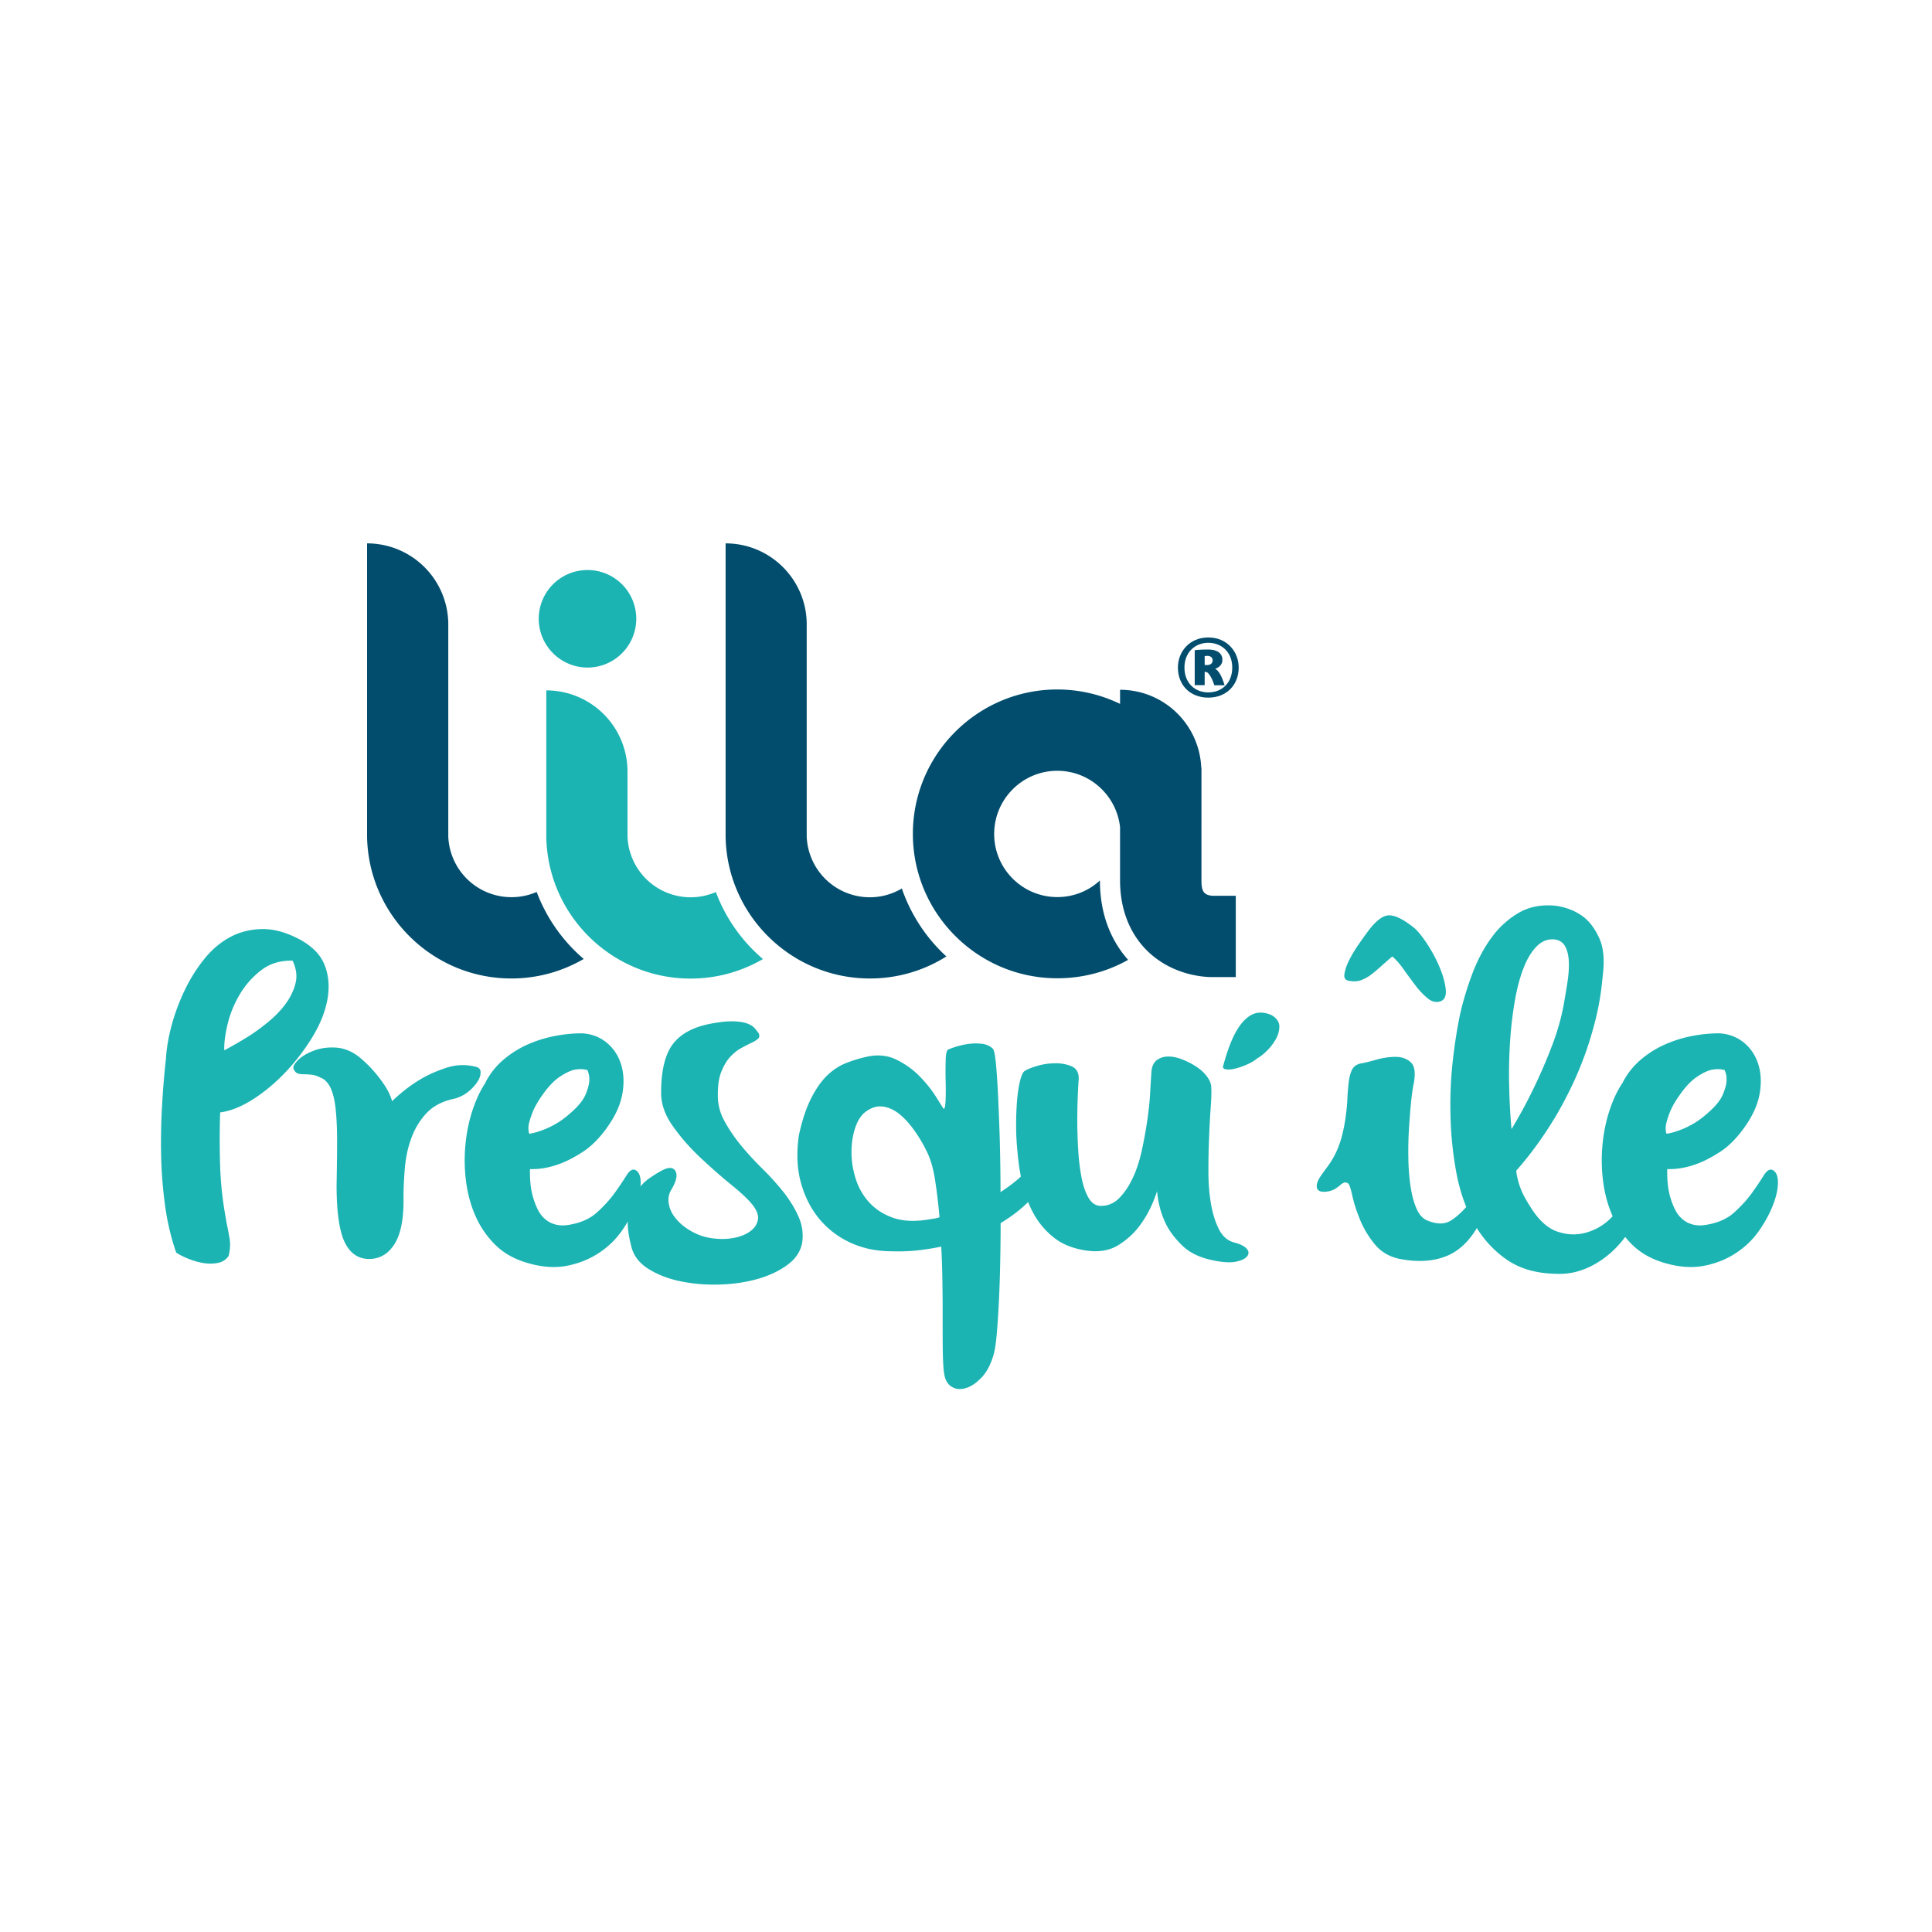 <svg xmlns="http://www.w3.org/2000/svg" width="192" height="192" fill="none" viewBox="0 0 192 192">
  <g clip-path="url(#a)">
    <path fill="#1BB4B3" d="M22.48 121.34c.12.56.23 1.13.33 1.71.1.58.06 1.16-.09 1.76-.25.37-.61.61-1.08.7-.47.09-.96.09-1.48 0s-1.02-.24-1.5-.44c-.49-.2-.87-.4-1.15-.59-.53-1.53-.9-3.12-1.12-4.78a43.74 43.74 0 0 1-.38-4.97c-.03-1.66 0-3.3.1-4.92.09-1.62.22-3.15.38-4.59.06-1.06.26-2.19.58-3.38.33-1.19.76-2.34 1.29-3.44.53-1.11 1.17-2.13 1.92-3.07s1.6-1.66 2.55-2.18c.95-.52 2.01-.79 3.16-.82 1.16-.03 2.39.3 3.7.98 1.31.69 2.17 1.56 2.58 2.62.41 1.06.49 2.21.26 3.44-.23 1.23-.74 2.48-1.52 3.75a20.885 20.885 0 0 1-2.69 3.49c-1.02 1.06-2.09 1.95-3.23 2.67-1.14.72-2.21 1.14-3.21 1.27-.06 1.78-.06 3.58 0 5.39.06 1.81.27 3.61.61 5.39m6.6-25.86c-1.22-.03-2.26.28-3.12.94-.86.66-1.57 1.45-2.13 2.39-.56.94-.97 1.93-1.22 2.98s-.36 1.91-.33 2.6c.812-.433 1.61-.893 2.39-1.38.62-.39 1.27-.86 1.94-1.41.67-.55 1.25-1.14 1.73-1.78.48-.64.82-1.33 1.01-2.06.19-.73.09-1.49-.28-2.27"/>
    <path fill="#1BB4B3" d="M31.94 107.14c-.35-.19-.66-.3-.94-.33a7.42 7.42 0 0 0-.77-.05c-.23 0-.44-.02-.61-.07-.17-.05-.32-.19-.44-.45-.09-.22.06-.51.44-.89.39-.38.91-.69 1.57-.94s1.39-.35 2.2-.3c.81.05 1.59.37 2.34.96a13.011 13.011 0 0 1 2.63 3c.28.47.48.92.61 1.36.88-.84 1.78-1.55 2.72-2.11.81-.5 1.72-.9 2.72-1.22 1-.32 2-.33 3-.05.25.1.37.29.35.59-.01.3-.14.62-.38.96-.23.34-.55.67-.96.98-.41.31-.89.53-1.45.65-1.09.25-1.96.72-2.6 1.41-.64.69-1.13 1.49-1.47 2.41-.35.92-.56 1.91-.66 2.95-.09 1.05-.14 2.06-.14 3.02.03 2.03-.25 3.54-.84 4.52-.59.99-1.39 1.51-2.39 1.57-1.16.06-2.01-.47-2.58-1.59-.56-1.12-.84-3.03-.84-5.72.03-1.69.05-3.15.05-4.4 0-1.25-.05-2.3-.14-3.16-.09-.86-.25-1.54-.47-2.04-.22-.5-.53-.86-.94-1.08m16.3.44a7.4 7.4 0 0 1 1.73-2.2c.72-.62 1.51-1.13 2.37-1.52.86-.39 1.76-.68 2.72-.87.95-.19 1.88-.28 2.79-.28.94.06 1.74.37 2.41.91.67.55 1.15 1.25 1.43 2.11.28.86.34 1.82.17 2.88-.17 1.06-.63 2.14-1.38 3.23-.81 1.19-1.68 2.08-2.6 2.67-.92.59-1.77 1.02-2.55 1.27-.91.31-1.8.45-2.67.42-.03 1.19.09 2.2.38 3.05.12.38.27.73.44 1.06.17.33.4.62.68.86.28.25.62.43 1.03.54.41.11.87.12 1.41.02 1.12-.19 2.04-.6 2.74-1.24.7-.64 1.29-1.29 1.76-1.95.47-.65.85-1.23 1.15-1.71.3-.48.59-.66.87-.54.34.16.52.55.54 1.17.02.62-.13 1.36-.44 2.2-.31.84-.77 1.71-1.38 2.6-.61.89-1.38 1.65-2.32 2.27-.94.62-2.02 1.06-3.23 1.29-1.22.23-2.58.12-4.08-.35-1.22-.38-2.23-.97-3.04-1.78a9.231 9.231 0 0 1-1.92-2.81c-.47-1.06-.78-2.2-.94-3.42a16.352 16.352 0 0 1-.07-3.63c.11-1.2.34-2.35.7-3.45.36-1.09.8-2.03 1.33-2.81m4.33 5.12c.41-.06.86-.19 1.36-.38.44-.16.91-.39 1.43-.7.51-.31 1.07-.75 1.66-1.31.56-.53.94-1.04 1.15-1.54.2-.5.32-.92.35-1.27.03-.41-.03-.78-.19-1.13-.44-.12-.91-.12-1.41 0-.44.13-.92.38-1.45.75-.53.38-1.08.97-1.64 1.78-.44.62-.75 1.18-.94 1.66-.19.48-.31.88-.38 1.2-.06.38-.05.69.05.94"/>
    <path fill="#1BB4B3" d="M75.38 102.64c.12.25.11.45-.05.59-.16.14-.38.28-.68.42-.3.14-.63.31-1.01.52-.37.2-.73.49-1.08.87-.34.37-.63.86-.87 1.45s-.35 1.34-.35 2.25a5.1 5.1 0 0 0 .63 2.62c.45.84 1.01 1.66 1.66 2.46.66.8 1.38 1.58 2.15 2.34.78.77 1.48 1.55 2.11 2.34.62.8 1.12 1.61 1.48 2.44.36.83.48 1.68.35 2.55-.16.88-.65 1.62-1.48 2.22-.83.61-1.83 1.08-3.02 1.41-1.19.33-2.47.51-3.84.54-1.37.03-2.66-.09-3.87-.35-1.2-.26-2.24-.68-3.12-1.24-.87-.56-1.42-1.28-1.64-2.16-.34-1.28-.45-2.36-.31-3.23.14-.87.4-1.6.77-2.18.38-.58.8-1.03 1.26-1.36.47-.33.87-.58 1.22-.77.72-.4 1.19-.4 1.43 0 .24.41.09 1.05-.44 1.92-.25.44-.31.93-.19 1.48.12.55.41 1.06.87 1.55.45.49 1.03.9 1.73 1.24.7.34 1.51.53 2.41.56.56.03 1.13-.02 1.71-.16.58-.14 1.05-.36 1.43-.66.38-.3.6-.66.68-1.08.08-.42-.09-.9-.49-1.43-.41-.53-1.11-1.2-2.11-2.01-1-.81-2.02-1.71-3.07-2.69-1.05-.98-1.97-2.03-2.76-3.14-.8-1.11-1.19-2.22-1.19-3.35 0-2.22.4-3.84 1.19-4.87.8-1.03 2.08-1.7 3.86-2.02.88-.16 1.59-.23 2.16-.21.56.02 1.01.09 1.33.21.33.12.57.27.73.44.16.17.28.34.38.49m23.37 1.69c.09.12.18.61.26 1.45.08.84.15 1.91.21 3.21s.12 2.77.17 4.4c.04 1.64.07 3.34.07 5.08.91-.59 1.67-1.19 2.3-1.8.62-.61 1.14-1.12 1.55-1.55.4-.42.72-.7.96-.85.23-.14.43-.05.59.26.12.25.1.64-.07 1.17-.17.53-.47 1.12-.91 1.78-.44.66-1.02 1.34-1.76 2.06s-1.62 1.39-2.65 2.01c0 1.47-.02 2.9-.05 4.29-.03 1.39-.08 2.67-.14 3.84-.06 1.17-.13 2.19-.21 3.05-.08.86-.18 1.49-.3 1.9-.28.97-.68 1.73-1.2 2.27-.52.55-1.04.9-1.57 1.05-.53.16-1 .11-1.4-.14-.41-.25-.66-.7-.75-1.36-.06-.37-.1-.99-.12-1.85-.02-.86-.02-1.86-.02-3s0-2.38-.02-3.7c-.01-1.33-.05-2.66-.12-4.01-.75.15-1.53.28-2.34.37-.81.09-1.67.12-2.58.09-1.47 0-2.81-.27-4.03-.82a8.793 8.793 0 0 1-3.12-2.34c-.86-1.02-1.48-2.23-1.87-3.63-.39-1.41-.46-2.98-.21-4.73.31-1.44.7-2.63 1.17-3.58.47-.95.99-1.72 1.57-2.3.58-.58 1.22-1.01 1.92-1.29s1.43-.5 2.18-.66c1.06-.22 2.03-.11 2.9.33.88.44 1.63.98 2.27 1.64.64.66 1.15 1.3 1.55 1.92.39.62.65 1.03.77 1.22.12.19.2 0 .24-.56.03-.56.04-1.22.02-1.97s-.02-1.47 0-2.16c.01-.69.1-1.06.26-1.12.12-.06.38-.16.77-.28.39-.12.81-.22 1.27-.28.45-.06.91-.06 1.36 0 .45.06.82.25 1.1.56m-6.54 16.9c.19-.03.38-.06.59-.09.2-.03.4-.08.58-.14-.12-1.34-.27-2.57-.44-3.68-.17-1.11-.43-2.02-.77-2.74-.37-.78-.8-1.51-1.29-2.2-.49-.69-.99-1.24-1.52-1.66-.53-.42-1.09-.66-1.66-.73-.58-.06-1.15.13-1.71.56-.44.35-.77.88-1.01 1.62-.24.73-.35 1.53-.35 2.39 0 .86.14 1.73.42 2.62.27.869.727 1.668 1.34 2.34.61.67 1.39 1.18 2.34 1.52.95.34 2.12.41 3.49.19"/>
    <path fill="#1BB4B3" d="M107.2 107.28c-.03.31-.06.84-.09 1.59-.03.75-.05 1.59-.05 2.51 0 .92.03 1.88.09 2.88s.17 1.91.33 2.74c.16.83.39 1.51.7 2.04.31.53.72.8 1.22.8.72 0 1.34-.27 1.85-.8.52-.53.96-1.2 1.34-2.01.38-.81.67-1.73.89-2.74.22-1.02.4-2.01.54-2.98.14-.97.24-1.87.28-2.72.05-.84.09-1.5.12-1.97.03-.56.19-.97.49-1.22s.66-.38 1.1-.4c.44-.02.9.07 1.41.26.5.19.97.42 1.4.7.44.28.8.6 1.08.96s.44.71.47 1.05c.03.47.02 1.15-.05 2.04-.06.89-.12 1.89-.16 3-.05 1.11-.07 2.25-.07 3.42s.09 2.25.26 3.23.44 1.83.8 2.53c.36.7.87 1.13 1.52 1.29.59.16 1 .36 1.22.61.22.25.24.49.07.73-.17.24-.51.42-1.03.54-.51.13-1.21.11-2.08-.05-1.44-.25-2.55-.75-3.33-1.5-.78-.75-1.36-1.53-1.73-2.34-.44-.94-.7-1.97-.8-3.09-.41 1.25-.94 2.33-1.59 3.23-.56.81-1.29 1.51-2.18 2.08-.89.58-1.98.77-3.26.59-1.28-.19-2.34-.6-3.16-1.24a7.75 7.75 0 0 1-2.02-2.32c-.51-.91-.9-1.9-1.15-2.97-.25-1.08-.42-2.16-.51-3.26-.09-.88-.14-1.75-.14-2.62 0-.87.03-1.69.09-2.44s.16-1.39.28-1.92c.12-.53.26-.87.42-1.03.19-.15.58-.33 1.17-.51a6.348 6.348 0 0 1 1.85-.3c.64-.02 1.21.09 1.71.3.5.22.73.66.7 1.31Zm24.13 9.47c.25-.34.49-.66.7-.96.22-.3.43-.64.63-1.03s.39-.85.56-1.38c.17-.53.32-1.19.45-1.97.12-.78.2-1.51.23-2.18.03-.67.08-1.25.14-1.73.06-.48.17-.88.33-1.2.15-.31.44-.52.84-.61.38-.06.9-.19 1.57-.38s1.31-.28 1.92-.28c.61 0 1.11.18 1.5.54.39.36.49 1.05.3 2.09-.09.41-.18 1-.26 1.78-.08.78-.15 1.65-.21 2.6-.06.95-.09 1.94-.07 2.95.01 1.02.08 1.96.21 2.84.12.87.32 1.62.59 2.25.26.62.63 1.03 1.1 1.22.94.38 1.71.38 2.32 0 .61-.38 1.24-.97 1.9-1.78.28-.34.58-.63.89-.87.31-.23.57-.33.78-.28.2.05.29.27.26.66-.03.39-.26 1.05-.7 1.99-.88 1.87-2 3.11-3.38 3.73-1.38.61-3 .72-4.87.35-1.03-.22-1.86-.72-2.48-1.5-.63-.78-1.11-1.6-1.45-2.46-.35-.86-.6-1.65-.75-2.37-.16-.72-.3-1.11-.42-1.17-.16-.09-.29-.12-.4-.07-.11.05-.23.12-.35.23a4.008 4.008 0 0 1-.47.35c-.19.13-.42.22-.7.28-.65.12-1.04.02-1.15-.3-.11-.33.04-.78.45-1.34m7.02-21.7c-.44.38-.83.72-1.17 1.03-.35.31-.67.58-.96.8-.3.22-.61.39-.94.52-.33.12-.7.16-1.1.09-.44-.03-.63-.24-.59-.63.05-.39.19-.84.44-1.36.25-.51.56-1.03.91-1.55.36-.52.63-.9.82-1.15.81-1.15 1.53-1.76 2.16-1.83.62-.06 1.48.34 2.58 1.22.38.31.8.84 1.29 1.57.48.73.9 1.5 1.24 2.3.34.8.55 1.53.63 2.2.08.67-.09 1.09-.49 1.24-.44.16-.87.06-1.29-.28a7.466 7.466 0 0 1-1.24-1.31c-.4-.53-.8-1.07-1.19-1.62-.39-.55-.76-.96-1.1-1.24Z"/>
    <path fill="#1BB4B3" d="M159.26 97.11a26.785 26.785 0 0 1-.65 4.03c-.32 1.28-.68 2.5-1.1 3.66-.42 1.15-.88 2.25-1.38 3.28-.5 1.03-1 1.97-1.5 2.81-1.19 2-2.5 3.81-3.94 5.44 0 .22.05.5.14.84.06.31.19.7.37 1.15.19.45.49.99.89 1.62.81 1.31 1.71 2.13 2.69 2.46.99.33 1.94.36 2.86.09a5.545 5.545 0 0 0 2.41-1.4c.69-.67 1.16-1.35 1.41-2.04.25-.72.5-1.19.75-1.41.25-.22.48-.27.68-.16.2.11.36.34.47.68.11.34.15.72.12 1.12-.53 1.41-1.2 2.64-2.01 3.7-.35.47-.75.92-1.22 1.36-.47.44-.99.83-1.55 1.17-.56.34-1.18.62-1.85.82-.67.2-1.4.29-2.18.26-2-.03-3.66-.51-4.99-1.45a10.628 10.628 0 0 1-3.21-3.61c-.81-1.47-1.39-3.13-1.74-4.99-.34-1.86-.54-3.74-.58-5.65-.05-1.91.03-3.74.23-5.51.2-1.76.45-3.3.73-4.62.31-1.37.73-2.73 1.24-4.08.52-1.34 1.15-2.53 1.92-3.56a8.76 8.76 0 0 1 2.72-2.44c1.05-.59 2.27-.81 3.68-.66 1.03.16 1.92.52 2.67 1.08.62.47 1.16 1.18 1.59 2.13.44.95.55 2.24.33 3.87m-9.04 15.1c.81-1.34 1.56-2.73 2.25-4.17.59-1.22 1.17-2.55 1.73-4.01.56-1.45.97-2.88 1.22-4.29.12-.69.24-1.39.35-2.11.11-.72.16-1.38.14-1.99-.02-.61-.13-1.13-.35-1.55-.22-.42-.58-.66-1.08-.72-.66-.06-1.24.16-1.76.68-.51.52-.95 1.23-1.31 2.16-.36.92-.65 2.01-.87 3.28a37.613 37.613 0 0 0-.47 4.03c-.09 1.42-.13 2.88-.09 4.38.03 1.5.11 2.94.23 4.31"/>
    <path fill="#1BB4B3" d="M161.27 107.56a7.4 7.4 0 0 1 1.73-2.2c.72-.62 1.51-1.13 2.37-1.52.86-.39 1.76-.68 2.72-.87.95-.19 1.88-.28 2.79-.28.94.06 1.74.37 2.41.91.67.55 1.15 1.25 1.43 2.11.28.86.34 1.82.17 2.88-.17 1.06-.63 2.14-1.38 3.23-.81 1.19-1.68 2.08-2.6 2.67-.92.59-1.77 1.02-2.55 1.27-.91.31-1.8.45-2.67.42-.03 1.19.09 2.2.38 3.05.12.38.27.73.44 1.06.17.33.4.62.68.86.28.25.62.43 1.03.54.4.11.87.12 1.41.02 1.12-.19 2.04-.6 2.74-1.24.7-.64 1.29-1.29 1.76-1.95.47-.65.85-1.23 1.15-1.71.3-.48.59-.66.87-.54.34.16.52.55.54 1.17.01.62-.13 1.36-.45 2.2-.31.84-.77 1.71-1.38 2.6-.61.89-1.38 1.65-2.32 2.27-.94.62-2.01 1.06-3.23 1.29-1.22.23-2.58.12-4.08-.35-1.22-.38-2.23-.97-3.05-1.78a9.059 9.059 0 0 1-1.92-2.81c-.47-1.06-.78-2.2-.94-3.42a16.322 16.322 0 0 1-.07-3.63c.11-1.2.34-2.35.7-3.45.36-1.09.8-2.03 1.34-2.81m4.34 5.12c.41-.06.86-.19 1.36-.38.44-.16.91-.39 1.43-.7.51-.31 1.07-.75 1.66-1.31.56-.53.94-1.04 1.15-1.54.2-.5.32-.92.35-1.27.03-.41-.03-.78-.19-1.13-.44-.12-.91-.12-1.41 0-.44.13-.92.38-1.45.75-.53.38-1.08.97-1.64 1.78-.44.62-.75 1.18-.94 1.66-.19.48-.31.88-.38 1.2-.06.38-.05.69.05.94m-44.09-6.64c.32-1.2.66-2.18 1.02-2.95.36-.76.75-1.34 1.17-1.74.41-.4.84-.63 1.29-.69.45-.06.92.03 1.41.26.47.3.71.66.72 1.09 0 .43-.12.86-.36 1.29-.25.43-.55.82-.91 1.17s-.67.58-.93.72c-.26.22-.59.42-.97.59-.39.17-.76.31-1.13.4-.36.1-.67.14-.92.11-.26-.02-.38-.11-.38-.25"/>
    <path fill="#024D6D" d="M53.33 88.64c-.77.34-1.62.52-2.51.52a6.28 6.28 0 0 1-6.27-6.03V61.96A8.07 8.07 0 0 0 36.48 54v29.18c.15 7.78 6.53 14.06 14.34 14.06 2.62 0 5.07-.71 7.19-1.94a16.318 16.318 0 0 1-4.68-6.67"/>
    <path fill="#1BB4B3" d="M71.14 88.65a6.28 6.28 0 0 1-8.78-5.51v-6.57a8.07 8.07 0 0 0-8.07-7.96v14.58c.15 7.78 6.53 14.06 14.34 14.06 2.62 0 5.07-.71 7.19-1.94a16.236 16.236 0 0 1-4.68-6.66Z"/>
    <path fill="#024D6D" d="M89.62 88.3c-.93.55-2.02.87-3.18.87a6.28 6.28 0 0 1-6.27-6.03V61.96c-.05-4.4-3.64-7.96-8.06-7.96v29.18c.15 7.78 6.53 14.06 14.34 14.06 2.79 0 5.4-.8 7.6-2.19-2-1.83-3.53-4.15-4.43-6.76"/>
    <path fill="#1BB4B3" d="M63.23 61.49c0 2.68-2.17 4.85-4.84 4.85s-4.85-2.17-4.85-4.85a4.84 4.84 0 0 1 4.85-4.84c2.68 0 4.84 2.17 4.84 4.84Z"/>
    <path fill="#024D6D" d="M120.08 63.88c1.31 0 2.38.92 2.38 2.46s-1.04 2.47-2.38 2.47c-1.34 0-2.37-.94-2.37-2.47 0-1.53 1.07-2.46 2.37-2.46Zm0 5.45c1.79 0 3.02-1.24 3.02-2.99 0-1.57-1.15-2.99-3.02-2.99s-3.02 1.41-3.02 2.99c0 1.76 1.23 2.99 3.02 2.99Z"/>
    <path fill="#024D6D" d="m119.71 65.2.25-.02c.31 0 .55.13.55.45 0 .31-.25.46-.54.46h-.25v-.9l-.01.01Zm0 1.57h.06c.21 0 .36.17.47.36.18.25.35.68.43.97h1.03c-.24-.76-.5-1.37-.92-1.63v-.02c.38-.12.7-.41.7-.88 0-.72-.62-1.02-1.42-1.02-.45 0-1 .02-1.33.07v3.47h.99v-1.33l-.01.01Zm.79 22.25c-.93-.06-1.1-.54-1.1-1.54V76.3h-.02c-.18-4.31-3.72-7.75-8.07-7.75v1.4c-1.89-.91-4-1.43-6.24-1.43-7.91 0-14.35 6.44-14.35 14.35 0 7.91 6.44 14.35 14.35 14.35 2.52 0 4.93-.64 7.04-1.83-1.37-1.54-2.8-4.06-2.8-7.89a6.21 6.21 0 0 1-4.24 1.65c-3.46 0-6.27-2.81-6.27-6.27 0-3.46 2.81-6.28 6.27-6.28 3.24 0 5.9 2.46 6.24 5.61v5.27c0 3.57 1.45 5.76 2.66 6.97 2.53 2.51 5.75 2.65 6.44 2.65h2.4v-8.08h-2.33.02Z"/>
  </g>
  <defs>
    <clipPath id="a">
      <path fill="#fff" d="M16 54h160.67v84.06H16z"/>
    </clipPath>
  </defs>
</svg>